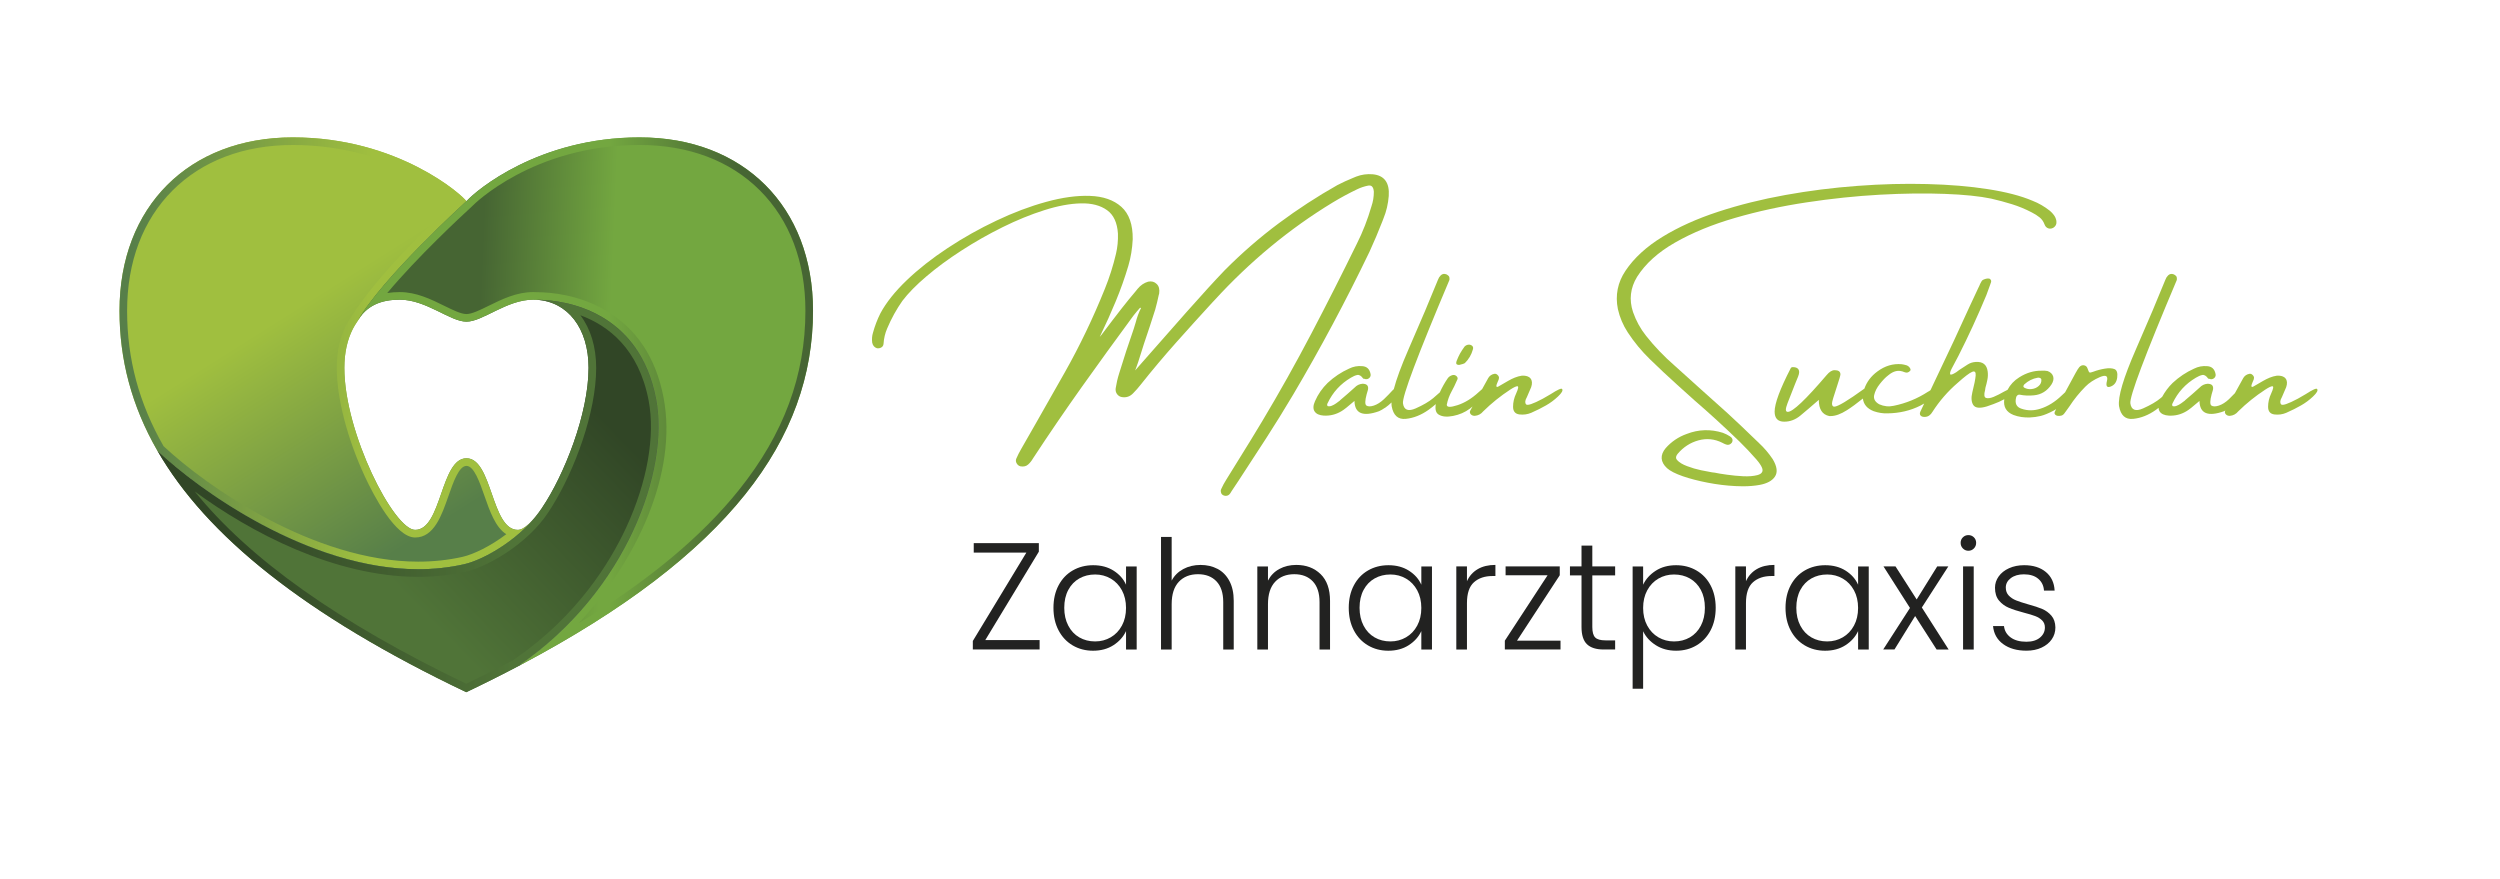 <?xml version="1.0" encoding="UTF-8"?><svg id="a" xmlns="http://www.w3.org/2000/svg" xmlns:xlink="http://www.w3.org/1999/xlink" viewBox="0 0 284.876 100.136"><defs><linearGradient id="b" x1="27.409" y1="24.254" x2="49.867" y2="59.854" gradientUnits="userSpaceOnUse"><stop offset=".298" stop-color="#a0bf3f"/><stop offset="1" stop-color="#577f49"/></linearGradient><linearGradient id="c" x1="61.785" y1="40.26" x2="13.616" y2="40.26" gradientUnits="userSpaceOnUse"><stop offset=".402" stop-color="#a0bf3f"/><stop offset=".971" stop-color="#577f49"/></linearGradient><linearGradient id="d" x1="45.98" y1="44.85" x2="97.927" y2="47.03" gradientUnits="userSpaceOnUse"><stop offset=".159" stop-color="#466533"/><stop offset=".447" stop-color="#73a740"/></linearGradient><linearGradient id="e" x1="92.643" y1="45.707" x2="40.65" y2="45.707" gradientUnits="userSpaceOnUse"><stop offset=".16" stop-color="#466533"/><stop offset=".447" stop-color="#73a740"/></linearGradient><linearGradient id="f" x1="28.552" y1="73.619" x2="69.607" y2="33.948" gradientUnits="userSpaceOnUse"><stop offset=".292" stop-color="#507438"/><stop offset=".823" stop-color="#314626"/></linearGradient><linearGradient id="g" x1="75.038" y1="56.518" x2="17.949" y2="56.518" gradientUnits="userSpaceOnUse"><stop offset=".292" stop-color="#507438"/><stop offset=".823" stop-color="#314626"/></linearGradient></defs><path d="M53.154,22.942c-3.108,2.869-9.448,8.835-12.503,13.786-.006.006-.008.011-.014.02-.156.231-.301.477-.435.736-.619,1.213-.962,2.715-.962,4.435,0,7.449,5.654,18.461,8.065,18.461,3.042,0,2.885-8.16,5.849-8.16s2.807,8.16,5.852,8.16c.714,0,1.717-.97,2.771-2.529l.008.006c-2.239,3.426-6.56,5.913-8.89,6.44-14.087,3.181-29.554-7.814-34.946-12.916-2.972-5.149-4.332-10.457-4.332-15.969,0-11.854,7.904-19.757,19.757-19.757,12.024,0,19.381,6.638,19.78,7.287Z" style="fill:url(#b);"/><path d="M33.374,16.522c6.034,0,10.764,1.746,13.669,3.211,2.378,1.199,4.057,2.466,4.868,3.178-2.778,2.578-8.953,8.447-11.977,13.328-.009.013-.015.022-.016.025-.174.258-.338.535-.488.827-.701,1.374-1.057,2.999-1.057,4.829,0,3.441,1.2,8.073,3.209,12.39.971,2.086,3.472,6.938,5.723,6.938,2.146,0,3.017-2.498,3.786-4.701.565-1.621,1.206-3.459,2.063-3.459s1.499,1.838,2.064,3.459c.589,1.688,1.237,3.548,2.474,4.326-1.8,1.363-3.726,2.294-4.988,2.58-1.606.363-3.303.546-5.043.546-11.882,0-24.119-8.557-29.024-13.16-2.794-4.882-4.153-9.929-4.153-15.426,0-5.581,1.791-10.323,5.18-13.711,3.389-3.389,8.13-5.18,13.711-5.18M33.374,15.655c-11.854,0-19.757,7.904-19.757,19.757,0,5.512,1.36,10.82,4.332,15.969,4.729,4.475,17.209,13.484,29.711,13.484,1.751,0,3.504-.177,5.234-.568,2.331-.527,6.652-3.014,8.89-6.44l-.008-.006c-1.054,1.558-2.057,2.529-2.771,2.529-3.044,0-2.885-8.16-5.852-8.16s-2.807,8.16-5.849,8.16c-2.411,0-8.065-11.012-8.065-18.461,0-1.72.343-3.223.962-4.435.134-.259.279-.505.435-.736.006-.008.008-.014.014-.02,3.055-4.951,9.395-10.917,12.504-13.786-.399-.65-7.756-7.287-19.78-7.287h0Z" style="fill:url(#c);"/><path d="M53.244,22.836c.985-1.079,8.094-7.181,19.642-7.181,11.854,0,19.757,7.904,19.757,19.757,0,14.594-9.54,27.778-33.306,40.346l-.031-.059c12.122-8.436,16.989-22.169,15.459-30.215-1.901-9.975-10.204-11.313-13.633-11.324-.128-.008-.256-.011-.388-.011-3.005,0-5.732,2.503-7.591,2.503s-4.586-2.503-7.589-2.503c-2.08,0-3.814.609-4.915,2.579,2.839-5.078,12.553-13.848,12.594-13.893Z" style="fill:url(#d);"/><path d="M72.886,16.522c5.581,0,10.323,1.791,13.711,5.18,3.389,3.389,5.18,8.13,5.18,13.711,0,7.374-2.47,14.044-7.551,20.391-4.266,5.329-10.289,10.347-18.298,15.226,6.597-7.118,11.324-17.109,9.688-25.707-.873-4.579-3.114-7.939-6.661-9.987-3.04-1.755-6.178-2.034-7.794-2.042-.138-.008-.276-.011-.416-.011-1.884,0-3.573.831-5.064,1.564-.982.483-1.91.94-2.528.94s-1.543-.456-2.526-.939c-1.491-.733-3.18-1.564-5.063-1.564-.509,0-.988.036-1.438.107,3.444-4.116,8.401-8.723,9.622-9.842.086-.079.131-.125.135-.129.063-.069,6.844-6.898,19.002-6.898M72.886,15.655c-11.549,0-18.657,6.102-19.642,7.181-.041.044-9.755,8.814-12.594,13.893,1.101-1.97,2.835-2.579,4.915-2.579,3.003,0,5.732,2.504,7.589,2.504s4.586-2.504,7.591-2.504c.131,0,.259.003.388.011,3.429.011,11.731,1.349,13.633,11.324,1.531,8.046-3.337,21.779-15.459,30.215l.031.059c23.766-12.568,33.306-25.751,33.306-40.346,0-11.854-7.904-19.757-19.757-19.757h0Z" style="fill:url(#e);"/><path d="M61.785,57.857l-.008-.006c2.498-3.697,5.291-10.694,5.291-15.933,0-4.541-2.392-7.555-5.935-7.759,3.429.011,11.731,1.349,13.633,11.324,1.531,8.046-3.337,21.779-15.459,30.215l.031.059c-1.971,1.043-4.04,2.083-6.209,3.117-18.45-8.798-29.629-17.87-35.18-27.494,5.392,5.102,20.859,16.097,34.946,12.916,2.331-.527,6.652-3.014,8.89-6.44Z" style="fill:url(#f);"/><path d="M66.131,35.922c3.154,1.162,6.654,3.8,7.783,9.725.765,4.022-.162,9.284-2.545,14.435-1.919,4.149-5.655,10.102-12.557,14.906l-.397.276c-1.704.893-3.478,1.782-5.286,2.65-14.465-6.938-24.659-14.149-30.936-21.91,6.361,4.661,15.905,9.728,25.468,9.728,1.869,0,3.694-.198,5.425-.589,2.354-.532,6.977-3.065,9.425-6.811l.461-.724-.003-.002c2.488-4.01,4.966-10.575,4.966-15.685,0-2.423-.656-4.492-1.804-5.998M61.132,34.161c3.543.204,5.935,3.217,5.935,7.759,0,5.238-2.793,12.236-5.291,15.933l.008.006c-2.239,3.426-6.56,5.913-8.89,6.44-1.732.391-3.482.568-5.234.568-12.501,0-24.982-9.009-29.711-13.484,5.551,9.624,16.73,18.695,35.18,27.494,2.169-1.034,4.238-2.074,6.209-3.117l-.031-.059c12.122-8.436,16.989-22.169,15.459-30.215-1.901-9.975-10.204-11.313-13.633-11.324h0Z" style="fill:url(#g);"/><path d="M166.314,41.575c.129-.025.252-.055.369-.098.123-.04.203-.077.246-.111.443-.434.745-.954.911-1.563.049-.172.018-.302-.086-.394-.108-.098-.243-.142-.406-.135-.166.009-.317.08-.455.209-.215.295-.391.566-.529.812-.132.24-.258.517-.382.837-.068.191-.062.317.012.382.08.058.188.08.32.062Z" style="fill:#a0bf3f;"/><path d="M176.684,44.923l-.874.505c-1.142.609-1.782.822-1.92.64-.142-.188-.108-.459.098-.812.172-.375.335-.757.492-1.145.138-.419.114-.745-.074-.985-.191-.237-.517-.345-.985-.32-.28.043-.551.117-.812.222-.265.108-.514.231-.751.369-.271.157-.554.32-.849.492-.117.068-.231.132-.345.197-.083.018-.132-.003-.148-.062-.009-.065.003-.142.037-.234.04-.089.077-.185.111-.283.089-.172.138-.32.148-.443,0-.129-.058-.246-.172-.345-.108-.105-.228-.148-.357-.123-.305.058-.535.215-.689.468-.236.419-.469.85-.704,1.273-.119.101-.249.214-.398.352-.772.714-1.572,1.206-2.4,1.477-.822.271-1.231.255-1.231-.049.105-.542.295-1.058.566-1.551.049-.08.142-.261.283-.542.138-.277.265-.557.382-.837.025-.138-.031-.258-.16-.357-.123-.098-.268-.126-.431-.086-.231.068-.406.185-.529.357-.355.516-.653,1.054-.906,1.609-.153.143-.402.361-.751.655-.468.394-1.132.785-1.994,1.169-.855.378-1.339.191-1.452-.566-.117-.754,1.649-5.443,5.293-14.068.025-.222-.006-.372-.086-.455-.083-.08-.169-.142-.258-.185-.255-.099-.474-.055-.652.123-.142.142-.243.305-.308.492-.831,2.068-1.954,4.723-3.372,7.963-.817,1.87-1.364,3.363-1.662,4.505-.053.045-.107.095-.164.159-.265.295-.585.625-.96.985-.378.354-.76.597-1.145.726-.378.123-.662.123-.849,0-.182-.129-.172-.56.025-1.292.055-.172.105-.339.148-.505.089-.458-.12-.689-.628-.689-.354.034-.649.178-.886.431-.542.492-1.092.972-1.649,1.44,0,0-.009.012-.025.037-.117.083-.258.191-.431.32-.172.123-.345.218-.517.283-.166.068-.317.08-.455.037-.043-.04-.062-.092-.062-.16.006-.065.028-.126.062-.185.582-1.231,1.465-2.194,2.646-2.892.252-.154.492-.258.714-.308.228-.049.455.083.677.394.015.018.037.031.062.037h.074c.222.092.412.058.578-.098.129-.129.175-.283.135-.455-.108-.557-.425-.852-.948-.886-.526-.049-1.028.046-1.502.283-.895.403-1.708.945-2.437,1.625-.622.609-1.102,1.302-1.44,2.08-.222.492-.237.883-.049,1.169.191.289.542.449,1.059.48.714.034,1.372-.129,1.982-.492.252-.138.754-.532,1.502-1.182.031,1.437.966,1.828,2.806,1.169.228-.105.443-.228.64-.369,0-.006.012-.012.037-.012.264-.182.508-.388.74-.612-.005.152-.001.292.015.415.188,1.058.726,1.545,1.612,1.452.886-.089,1.748-.431,2.585-1.022.289-.205.564-.427.834-.657-.098.587.002.988.319,1.187.394.246.942.302,1.649.16.714-.138,1.348-.412,1.908-.825.111-.08.205-.169.31-.252-.085.155-.17.306-.255.461-.08.148-.065.289.049.419.108.123.258.185.455.185.394-.031.72-.203.972-.517.942-.926,1.969-1.751,3.077-2.474.419-.271.692-.397.825-.382.138.018.089.289-.148.812-.24.502-.357,1.009-.357,1.526s.237.809.714.874c.474.058.926-.003,1.354-.185.631-.277,1.188-.557,1.674-.837.492-.277.951-.618,1.379-1.022.434-.409.591-.692.468-.849-.068-.129-.505.068-1.317.591Z" style="fill:#a0bf3f;"/><path d="M157.518,25.233c.041-.114.083-.227.131-.344h0c.327-.795.528-1.653.599-2.552.109-1.517-.501-2.35-1.816-2.477-.661-.057-1.292.031-1.896.264-.11.057-.227.106-.358.149-.606.245-1.2.518-1.77.812-2.294,1.293-4.547,2.76-6.698,4.362-2.148,1.6-4.218,3.399-6.154,5.348-1.06,1.102-2.522,2.703-4.345,4.758-2.031,2.29-3.552,4.017-4.786,5.435-.502.575-.843.962-1.074,1.221.056-.156.116-.316.181-.482.08-.252.141-.428.186-.537.211-.68.425-1.353.638-2.018.466-1.364.884-2.637,1.281-3.896.15-.537.286-1.098.401-1.656l.046-.155c.075-.489-.02-.863-.28-1.107-.256-.254-.578-.343-.971-.263-.465.138-.868.411-1.195.809-.071.084-.142.174-.206.257-.533.627-1.072,1.287-1.602,1.964-.712.914-1.464,1.899-2.301,3.013-.085.113-.154.193-.209.25.023-.058.055-.13.099-.22.608-1.253,1.186-2.54,1.716-3.823.548-1.317,1.032-2.679,1.438-4.047.283-.954.451-1.976.501-3.041.021-1.663-.415-2.905-1.297-3.69-.868-.775-2.072-1.194-3.578-1.244-1.481-.056-3.164.177-5.004.686-1.831.501-3.733,1.219-5.654,2.133-1.916.904-3.785,1.955-5.556,3.125-1.765,1.162-3.333,2.396-4.661,3.667-1.331,1.272-2.34,2.536-2.999,3.763-.353.699-.641,1.454-.855,2.24-.102.33-.131.694-.086,1.093.068.339.243.556.546.653.169.025.328,0,.472-.077.162-.084.257-.224.275-.41.04-.629.178-1.22.411-1.756.485-1.149,1.073-2.215,1.745-3.165.652-.861,1.571-1.797,2.732-2.782,1.169-.997,2.516-1.989,4.006-2.948,1.504-.974,3.081-1.869,4.688-2.663,1.596-.791,3.188-1.441,4.733-1.93,1.523-.488,2.928-.749,4.175-.777,1.238-.03,2.235.236,2.985.777.742.527,1.158,1.426,1.237,2.668.026.799-.049,1.573-.223,2.302-.324,1.377-.752,2.723-1.272,4.001-1.328,3.302-2.855,6.488-4.539,9.471-1.134,2.017-2.251,3.984-3.32,5.846-.557.981-1.119,1.961-1.68,2.937-.199.34-.38.699-.557,1.105-.065.171-.047.351.05.515.095.173.235.287.435.343.361.062.657-.01.874-.209.2-.174.388-.408.553-.691,1.788-2.731,3.678-5.498,5.617-8.224,1.857-2.608,3.817-5.314,5.823-8.039.229-.295.476-.591.73-.873.01-.009.042-.041.062-.034.027.008.054.017.08.027-.255.503-.459,1.054-.606,1.634-.069.234-.144.481-.225.736-.591,1.689-1.151,3.398-1.662,5.078-.176.553-.309,1.126-.398,1.705-.034.254.021.478.164.668.148.191.337.303.558.333.489.077.912-.069,1.262-.433.304-.304.593-.631.857-.972,1.279-1.611,2.634-3.222,4.026-4.789,1.424-1.599,2.828-3.153,4.165-4.607.08-.073.15-.148.206-.216,4.033-4.417,8.574-8.173,13.497-11.162.905-.548,1.844-1.056,2.793-1.509.385-.186.8-.324,1.229-.411.184-.032.322-.008.422.07.136.106.217.321.24.63,0,.287-.023.569-.07.861-.046.269-.114.535-.203.799-.436,1.503-.994,2.934-1.661,4.256-1.673,3.422-3.421,6.873-5.195,10.256-1.754,3.346-3.63,6.692-5.575,9.944-.889,1.483-1.788,2.949-2.669,4.359-.49.777-.97,1.554-1.443,2.33-.218.342-.416.709-.579,1.075-.049.08-.062.181-.041.294.017.114.045.199.097.272.056.064.125.114.212.154.088.034.166.051.239.051.167,0,.305-.052.416-.158.086-.089.164-.198.213-.297.021-.025.04-.056.051-.085l.764-1.146c1.057-1.616,2.114-3.238,3.167-4.868,1.026-1.589,2.064-3.267,3.086-4.986,3.075-5.199,5.998-10.671,8.69-16.265.535-1.164,1.028-2.329,1.469-3.467Z" style="fill:#a0bf3f;"/><path d="M200.424,50.467c-.104-.091-.204-.185-.301-.283-1.069-1.043-2.172-2.089-3.281-3.111-1.005-.903-2.003-1.797-2.993-2.682-1.023-.915-2.039-1.829-3.051-2.75-1.18-1.024-2.269-2.163-3.237-3.386-.637-.801-1.135-1.71-1.478-2.698-.465-1.4-.308-2.753.466-4.018.944-1.491,2.402-2.806,4.336-3.906,1.952-1.115,4.247-2.058,6.821-2.802,2.585-.751,5.33-1.347,8.158-1.772,2.832-.43,5.639-.723,8.344-.873,2.701-.148,5.189-.18,7.395-.093,2.202.081,3.984.263,5.294.54.808.185,1.604.399,2.365.636.769.238,1.529.553,2.262.937.322.16.622.351.892.567.25.2.437.471.57.824.071.198.206.342.397.416.182.066.368.053.561-.044.297-.17.433-.45.382-.794-.043-.251-.14-.477-.285-.668-.13-.177-.281-.338-.449-.48l-.005-.004c-.615-.49-1.287-.878-1.99-1.15-1.323-.562-3.038-1.007-5.096-1.323-2.048-.32-4.369-.513-6.897-.577-2.536-.068-5.209.001-7.945.208-2.766.203-5.528.553-8.21,1.038-2.7.485-5.277,1.127-7.661,1.909-2.393.781-4.527,1.741-6.342,2.854-1.832,1.118-3.251,2.42-4.218,3.867-.895,1.33-1.188,2.799-.87,4.369.212.944.589,1.836,1.122,2.651.724,1.109,1.577,2.142,2.533,3.068,1.019.996,2.073,1.982,3.13,2.933l.221.199c.56.505,1.119,1.01,1.684,1.517,1.765,1.523,3.506,3.116,5.174,4.733.664.653,1.306,1.332,1.907,2.019.682.79.739,1.155.711,1.306-.015.09-.061.364-.608.499-.438.113-.971.153-1.581.126-.641-.033-1.264-.093-1.854-.177-.62-.085-1.079-.161-1.411-.234-.069-.013-.132-.018-.188-.021-.049-.017-.096-.017-.126-.017-.269-.044-.678-.121-1.224-.234-.533-.11-1.073-.269-1.606-.471-.51-.189-.889-.419-1.127-.684-.126-.139-.234-.347.053-.715.645-.766,1.443-1.283,2.374-1.538.927-.254,1.839-.162,2.701.27.139.08.286.147.447.204.24.088.465.025.653-.207.105-.174.089-.321.056-.417-.043-.115-.118-.207-.184-.241-.036-.035-.079-.066-.101-.074-.244-.158-.506-.289-.787-.393-1.387-.44-2.776-.397-4.122.125-.943.336-1.749.879-2.401,1.619-.661.79-.609,1.579.155,2.284.363.323.951.624,1.797.919.811.281,1.762.527,2.825.732,1.047.206,2.112.337,3.164.389.292.016.574.024.848.024.707,0,1.351-.053,1.925-.159.84-.157,1.424-.474,1.733-.94.334-.49.251-1.159-.253-1.998-.451-.674-.978-1.293-1.573-1.842ZM196.997,49.892h0s0,0,0,0h0Z" style="fill:#a0bf3f;"/><path d="M240.939,42.055c-.28-.105-.64-.123-1.083-.049-.437.068-.883.185-1.342.357-.215.083-.354.108-.419.074-.058-.031-.132-.185-.222-.455-.068-.203-.203-.323-.406-.357-.197-.031-.375.037-.529.209-.132.166-.252.351-.357.554,0,.018-.009.031-.025.037-.419.763-.826,1.519-1.236,2.278-.114.104-.235.216-.369.344-.772.748-1.588,1.255-2.449,1.526-.748.24-1.465.24-2.154,0-.566-.178-.772-.603-.615-1.268.015-.098.062-.178.135-.246.08-.074.172-.102.271-.086.523.108,1.065.132,1.625.074.843-.08,1.514-.495,2.006-1.243.212-.335.274-.643.185-.923-.092-.277-.305-.48-.64-.603-.206-.04-.419-.052-.64-.037h-.025c-.88-.015-1.729.234-2.548.751-.594.369-1.039.849-1.344,1.431-.125.063-.258.132-.404.206-.394.231-.785.428-1.169.591-.378.157-.674.197-.886.123-.206-.08-.24-.382-.098-.898.006-.089.018-.175.037-.258.089-.302.163-.606.222-.911.065-.311.077-.622.037-.935-.098-.788-.554-1.151-1.366-1.095-.338.018-.646.117-.923.295-.314.197-.628.403-.948.615-.108.083-.222.169-.345.258-.403.255-.634.332-.689.234-.049-.105,0-.308.148-.603s.308-.597.48-.911c.114-.212.212-.397.295-.554,1.157-2.28,2.222-4.597,3.2-6.954.163-.419.323-.855.48-1.317,0-.031.006-.055.025-.074.04-.089.052-.172.037-.246-.009-.074-.062-.148-.16-.222-.074-.031-.178-.04-.308-.025-.123.018-.252.055-.382.111-.123.049-.206.12-.246.209-.058.098-.108.191-.148.271-.043.083-.08.169-.111.258-.043.068-.074.132-.098.197-.345.748-.695,1.495-1.046,2.24-.575,1.265-1.157,2.532-1.748,3.803-.797,1.692-1.6,3.391-2.412,5.096-.085.176-.166.355-.25.531-.091.073-.189.134-.292.183-1.2.782-2.499,1.314-3.902,1.6-.56.123-1.108.068-1.649-.172-.477-.271-.671-.618-.578-1.046.098-.434.314-.862.652-1.28.335-.425.652-.751.948-.972.295-.252.591-.412.886-.48.295-.074.622-.031.985.123.237.098.446.046.628-.16.074-.08.065-.188-.025-.32-.083-.138-.209-.24-.382-.308-.182-.055-.366-.098-.554-.123-.985-.089-1.908.185-2.769.825-.727.535-1.212,1.191-1.483,1.957-1.884,1.365-3.033,2.055-3.432,2.055-.172,0-.258-.126-.258-.382,0-.163.185-.794.554-1.895.271-.812.406-1.28.406-1.403,0-.32-.222-.48-.665-.48-.295,0-.6.191-.911.566-2.382,2.791-3.852,4.185-4.419,4.185-.148,0-.222-.086-.222-.258,0-.148.062-.385.185-.714.769-1.975,1.172-2.991,1.206-3.04.08-.203.123-.372.123-.505,0-.385-.243-.579-.726-.579-.123,0-.206.049-.246.148-1.212,2.357-1.822,3.997-1.822,4.923,0,.763.366,1.145,1.095,1.145.665,0,1.274-.228,1.834-.689.557-.459,1.258-1.059,2.105-1.797,0,1.068.397,1.683,1.194,1.846h.16c.532,0,1.148-.222,1.846-.665.529-.335,1.141-.784,1.824-1.333.077.67.486,1.152,1.232,1.444.532.182,1.052.265,1.563.246,1.369-.015,2.625-.311,3.766-.886.145-.074.285-.155.424-.236-.145.309-.292.615-.436.925-.08.191-.074.338.025.443.092.108.24.16.443.16.215,0,.394-.052.542-.16.148-.105.271-.246.369-.419.794-1.237,1.751-2.338,2.868-3.299.794-.714,1.345-1.132,1.649-1.255.302-.129.437.009.406.418-.034.403-.16,1.043-.382,1.92-.148.615-.111,1.095.111,1.44.228.345.742.4,1.539.16.542-.178,1.009-.357,1.403-.529.186-.083.385-.184.591-.296-.127.865.22,1.466,1.046,1.798.566.215,1.188.308,1.871.283.419-.015.828-.074,1.231-.172.4-.099.898-.302,1.489-.615.096-.05.178-.113.27-.167-.051.105-.108.213-.154.314-.049.117-.037.219.037.308.068.083.166.132.295.148.142.018.277.009.406-.025.132-.031.252-.117.357-.258.148-.197.302-.406.455-.628.031-.049.074-.105.123-.172.523-.803,1.126-1.551,1.809-2.24.434-.443.988-.806,1.662-1.095.68-.286.948-.138.8.443-.148.585-.009.797.419.64.434-.163.683-.508.751-1.034.065-.532-.043-.852-.32-.96ZM230.669,43.803c.443-.409.951-.665,1.526-.763.08-.015.163-.006.246.025.089.025.148.086.172.185.025.289-.074.529-.295.726-.215.197-.48.317-.8.357-.314.043-.603-.015-.874-.172-.068-.049-.092-.105-.074-.172.015-.065.049-.126.098-.185Z" style="fill:#a0bf3f;"/><path d="M264.036,44.332c-.068-.129-.505.068-1.317.591l-.874.505c-1.142.609-1.782.822-1.92.64-.142-.188-.108-.459.098-.812.172-.375.335-.757.492-1.145.138-.419.114-.745-.074-.985-.191-.237-.517-.345-.985-.32-.28.043-.551.117-.812.222-.265.108-.514.231-.751.369-.271.157-.554.32-.849.492-.117.068-.231.132-.345.197-.083.018-.132-.003-.148-.062-.009-.065.003-.142.037-.234.04-.089.077-.185.111-.283.089-.172.138-.32.148-.443,0-.129-.058-.246-.172-.345-.108-.105-.228-.148-.357-.123-.305.058-.535.215-.689.468-.323.574-.642,1.161-.963,1.741-.204.215-.423.439-.678.684-.378.354-.76.597-1.145.726-.378.123-.662.123-.849,0-.182-.129-.172-.56.025-1.292.055-.172.105-.339.148-.505.089-.458-.12-.689-.628-.689-.354.034-.649.178-.886.431-.542.492-1.092.972-1.649,1.44,0,0-.009.012-.025.037-.117.083-.258.191-.431.32-.172.123-.345.218-.517.283-.166.068-.317.08-.455.037-.043-.04-.062-.092-.062-.16.006-.065.028-.126.062-.185.582-1.231,1.465-2.194,2.646-2.892.252-.154.492-.258.714-.308.228-.049.455.083.677.394.015.018.037.031.062.037h.074c.222.092.412.058.578-.098.129-.129.175-.283.135-.455-.108-.557-.425-.852-.948-.886-.526-.049-1.028.046-1.502.283-.895.403-1.708.945-2.437,1.625-.485.476-.882,1.004-1.194,1.583-.059.05-.113.097-.18.153-.468.394-1.132.785-1.994,1.169-.855.378-1.339.191-1.452-.566-.117-.754,1.649-5.443,5.293-14.068.025-.222-.006-.372-.086-.455-.083-.08-.169-.142-.258-.185-.255-.099-.474-.055-.652.123-.142.142-.243.305-.308.492-.831,2.068-1.954,4.723-3.372,7.963-1.412,3.234-2.046,5.379-1.908,6.437.188,1.058.726,1.545,1.612,1.452.886-.089,1.748-.431,2.585-1.022.105-.074.205-.155.307-.233.009.151.043.289.119.406.191.289.542.449,1.059.48.714.034,1.372-.129,1.982-.492.252-.138.754-.532,1.502-1.182.031,1.437.966,1.828,2.806,1.169.051-.024.095-.058.145-.083-.002.003-.004.006-.005.01-.08.148-.065.289.049.419.108.123.258.185.455.185.394-.031.72-.203.972-.517.942-.926,1.969-1.751,3.077-2.474.418-.271.692-.397.825-.382.138.018.089.289-.148.812-.24.502-.357,1.009-.357,1.526s.237.809.714.874c.474.058.926-.003,1.354-.185.631-.277,1.188-.557,1.674-.837.492-.277.951-.618,1.378-1.022.434-.409.591-.692.468-.849Z" style="fill:#a0bf3f;"/><path d="M112.275,72.935h6.189v1.075h-7.61v-.971l6.102-10.072h-5.998v-1.075h7.419v.971l-6.102,10.072Z" style="fill:#222221;"/><path d="M120.623,66.704c.387-.734.924-1.301,1.612-1.699s1.465-.599,2.332-.599c.901,0,1.678.208,2.332.624.653.417,1.124.948,1.413,1.596v-2.081h1.213v9.466h-1.213v-2.098c-.301.647-.778,1.182-1.431,1.604s-1.43.633-2.332.633c-.855,0-1.627-.202-2.314-.606s-1.225-.977-1.612-1.717c-.388-.739-.581-1.595-.581-2.565s.193-1.823.581-2.557ZM127.843,67.266c-.312-.577-.737-1.022-1.274-1.334-.537-.312-1.129-.469-1.777-.469-.67,0-1.271.15-1.803.451-.532.301-.951.736-1.257,1.309-.307.572-.459,1.251-.459,2.037,0,.774.153,1.453.459,2.037.306.584.725,1.028,1.257,1.335.531.306,1.132.459,1.803.459.647,0,1.24-.156,1.777-.468.538-.312.962-.757,1.274-1.335s.468-1.248.468-2.011-.156-1.434-.468-2.012Z" style="fill:#222221;"/><path d="M138.738,64.822c.572.301,1.023.761,1.352,1.379.33.618.494,1.372.494,2.262v5.548h-1.196v-5.409c0-1.028-.257-1.813-.771-2.357-.515-.543-1.217-.814-2.106-.814-.913,0-1.641.289-2.185.866-.543.578-.814,1.428-.814,2.549v5.166h-1.214v-12.828h1.214v4.975c.3-.565.742-1.005,1.326-1.317.583-.312,1.239-.468,1.967-.468.717,0,1.361.15,1.933.45Z" style="fill:#222221;"/><path d="M150.483,65.421c.716.699,1.075,1.714,1.075,3.042v5.548h-1.196v-5.409c0-1.028-.257-1.813-.771-2.357-.515-.543-1.217-.814-2.106-.814-.913,0-1.641.289-2.185.866-.543.578-.814,1.428-.814,2.549v5.166h-1.214v-9.466h1.214v1.612c.3-.577.733-1.02,1.3-1.326.566-.306,1.208-.459,1.924-.459,1.133,0,2.057.35,2.774,1.049Z" style="fill:#222221;"/><path d="M154.272,66.704c.387-.734.924-1.301,1.612-1.699s1.465-.599,2.332-.599c.901,0,1.678.208,2.332.624.653.417,1.124.948,1.413,1.596v-2.081h1.213v9.466h-1.213v-2.098c-.301.647-.778,1.182-1.431,1.604s-1.43.633-2.332.633c-.855,0-1.627-.202-2.314-.606s-1.225-.977-1.612-1.717c-.388-.739-.581-1.595-.581-2.565s.193-1.823.581-2.557ZM161.492,67.266c-.312-.577-.737-1.022-1.274-1.334-.537-.312-1.129-.469-1.777-.469-.67,0-1.271.15-1.803.451-.532.301-.951.736-1.257,1.309-.307.572-.459,1.251-.459,2.037,0,.774.153,1.453.459,2.037.306.584.725,1.028,1.257,1.335.531.306,1.132.459,1.803.459.647,0,1.24-.156,1.777-.468.538-.312.962-.757,1.274-1.335s.468-1.248.468-2.011-.156-1.434-.468-2.012Z" style="fill:#222221;"/><path d="M168.383,64.857c.549-.323,1.222-.485,2.02-.485v1.266h-.33c-.878,0-1.583.236-2.115.711-.532.474-.797,1.266-.797,2.375v5.287h-1.214v-9.466h1.214v1.682c.266-.589.673-1.046,1.222-1.369Z" style="fill:#222221;"/><path d="M172.864,73.004h4.958v1.006h-6.345v-1.006l4.871-7.454h-4.785v-1.006h6.172v1.006l-4.872,7.454Z" style="fill:#222221;"/><path d="M181.445,65.568v5.877c0,.578.11.977.33,1.196.219.22.606.329,1.162.329h1.109v1.04h-1.3c-.855,0-1.491-.199-1.907-.598-.417-.399-.625-1.055-.625-1.968v-5.877h-1.317v-1.023h1.317v-2.375h1.231v2.375h2.601v1.023h-2.601Z" style="fill:#222221;"/><path d="M188.665,65.039c.653-.422,1.43-.633,2.332-.633.855,0,1.627.2,2.314.599s1.225.965,1.612,1.699c.387.733.581,1.586.581,2.557s-.193,1.826-.581,2.565c-.387.74-.925,1.312-1.612,1.717s-1.459.606-2.314.606c-.89,0-1.664-.211-2.323-.633s-1.139-.95-1.439-1.586v6.553h-1.196v-13.938h1.196v2.081c.3-.636.777-1.164,1.43-1.587ZM193.814,67.223c-.307-.572-.726-1.008-1.257-1.309-.532-.301-1.133-.451-1.803-.451-.647,0-1.239.156-1.777.469-.537.312-.962.757-1.274,1.334-.312.578-.468,1.249-.468,2.012s.156,1.433.468,2.011.737,1.022,1.274,1.335c.538.312,1.13.468,1.777.468.67,0,1.271-.153,1.803-.459.531-.307.95-.751,1.257-1.335.306-.584.459-1.263.459-2.037,0-.786-.153-1.465-.459-2.037Z" style="fill:#222221;"/><path d="M200.176,64.857c.549-.323,1.222-.485,2.02-.485v1.266h-.33c-.878,0-1.583.236-2.115.711-.532.474-.797,1.266-.797,2.375v5.287h-1.214v-9.466h1.214v1.682c.266-.589.673-1.046,1.222-1.369Z" style="fill:#222221;"/><path d="M204.042,66.704c.387-.734.924-1.301,1.612-1.699s1.465-.599,2.332-.599c.901,0,1.678.208,2.332.624.653.417,1.124.948,1.413,1.596v-2.081h1.213v9.466h-1.213v-2.098c-.301.647-.778,1.182-1.431,1.604s-1.43.633-2.332.633c-.855,0-1.627-.202-2.314-.606s-1.225-.977-1.612-1.717c-.388-.739-.581-1.595-.581-2.565s.193-1.823.581-2.557ZM211.262,67.266c-.312-.577-.737-1.022-1.274-1.334-.537-.312-1.129-.469-1.777-.469-.67,0-1.271.15-1.803.451-.532.301-.951.736-1.257,1.309-.307.572-.459,1.251-.459,2.037,0,.774.153,1.453.459,2.037.306.584.725,1.028,1.257,1.335.531.306,1.132.459,1.803.459.647,0,1.24-.156,1.777-.468.538-.312.962-.757,1.274-1.335s.468-1.248.468-2.011-.156-1.434-.468-2.012Z" style="fill:#222221;"/><path d="M220.675,74.01l-2.444-3.813-2.357,3.813h-1.283l3.051-4.732-3.016-4.733h1.369l2.41,3.763,2.34-3.763h1.266l-3.016,4.681,3.051,4.785h-1.37Z" style="fill:#222221;"/><path d="M223.675,62.5c-.173-.174-.26-.388-.26-.642s.087-.465.26-.633c.173-.167.381-.251.624-.251s.451.084.624.251c.173.168.26.379.26.633s-.087.468-.26.642c-.173.173-.381.26-.624.26s-.451-.087-.624-.26ZM224.906,64.545v9.466h-1.214v-9.466h1.214Z" style="fill:#222221;"/><path d="M228.26,73.395c-.688-.503-1.072-1.188-1.153-2.055h1.248c.058.532.309.962.754,1.292.445.329,1.043.494,1.794.494.659,0,1.176-.156,1.551-.469.375-.312.563-.699.563-1.161,0-.323-.104-.59-.312-.798s-.471-.372-.789-.494c-.318-.121-.749-.251-1.292-.39-.705-.185-1.277-.37-1.716-.555-.439-.185-.812-.459-1.118-.823-.307-.364-.459-.853-.459-1.465,0-.463.139-.89.416-1.283.277-.393.67-.705,1.179-.937.508-.23,1.086-.347,1.733-.347,1.017,0,1.838.258,2.462.771.624.515.959,1.223,1.005,2.124h-1.213c-.035-.555-.251-1.003-.65-1.344-.399-.341-.945-.511-1.639-.511-.612,0-1.109.145-1.491.433-.381.289-.572.647-.572,1.075,0,.37.112.674.338.91.225.237.505.422.841.555.335.133.786.28,1.352.442.682.185,1.225.363,1.629.537.405.173.751.428,1.041.763.289.335.439.78.451,1.335,0,.509-.139.962-.416,1.36-.277.399-.665.714-1.162.945-.497.231-1.069.347-1.716.347-1.086,0-1.974-.251-2.661-.754Z" style="fill:#222221;"/></svg>